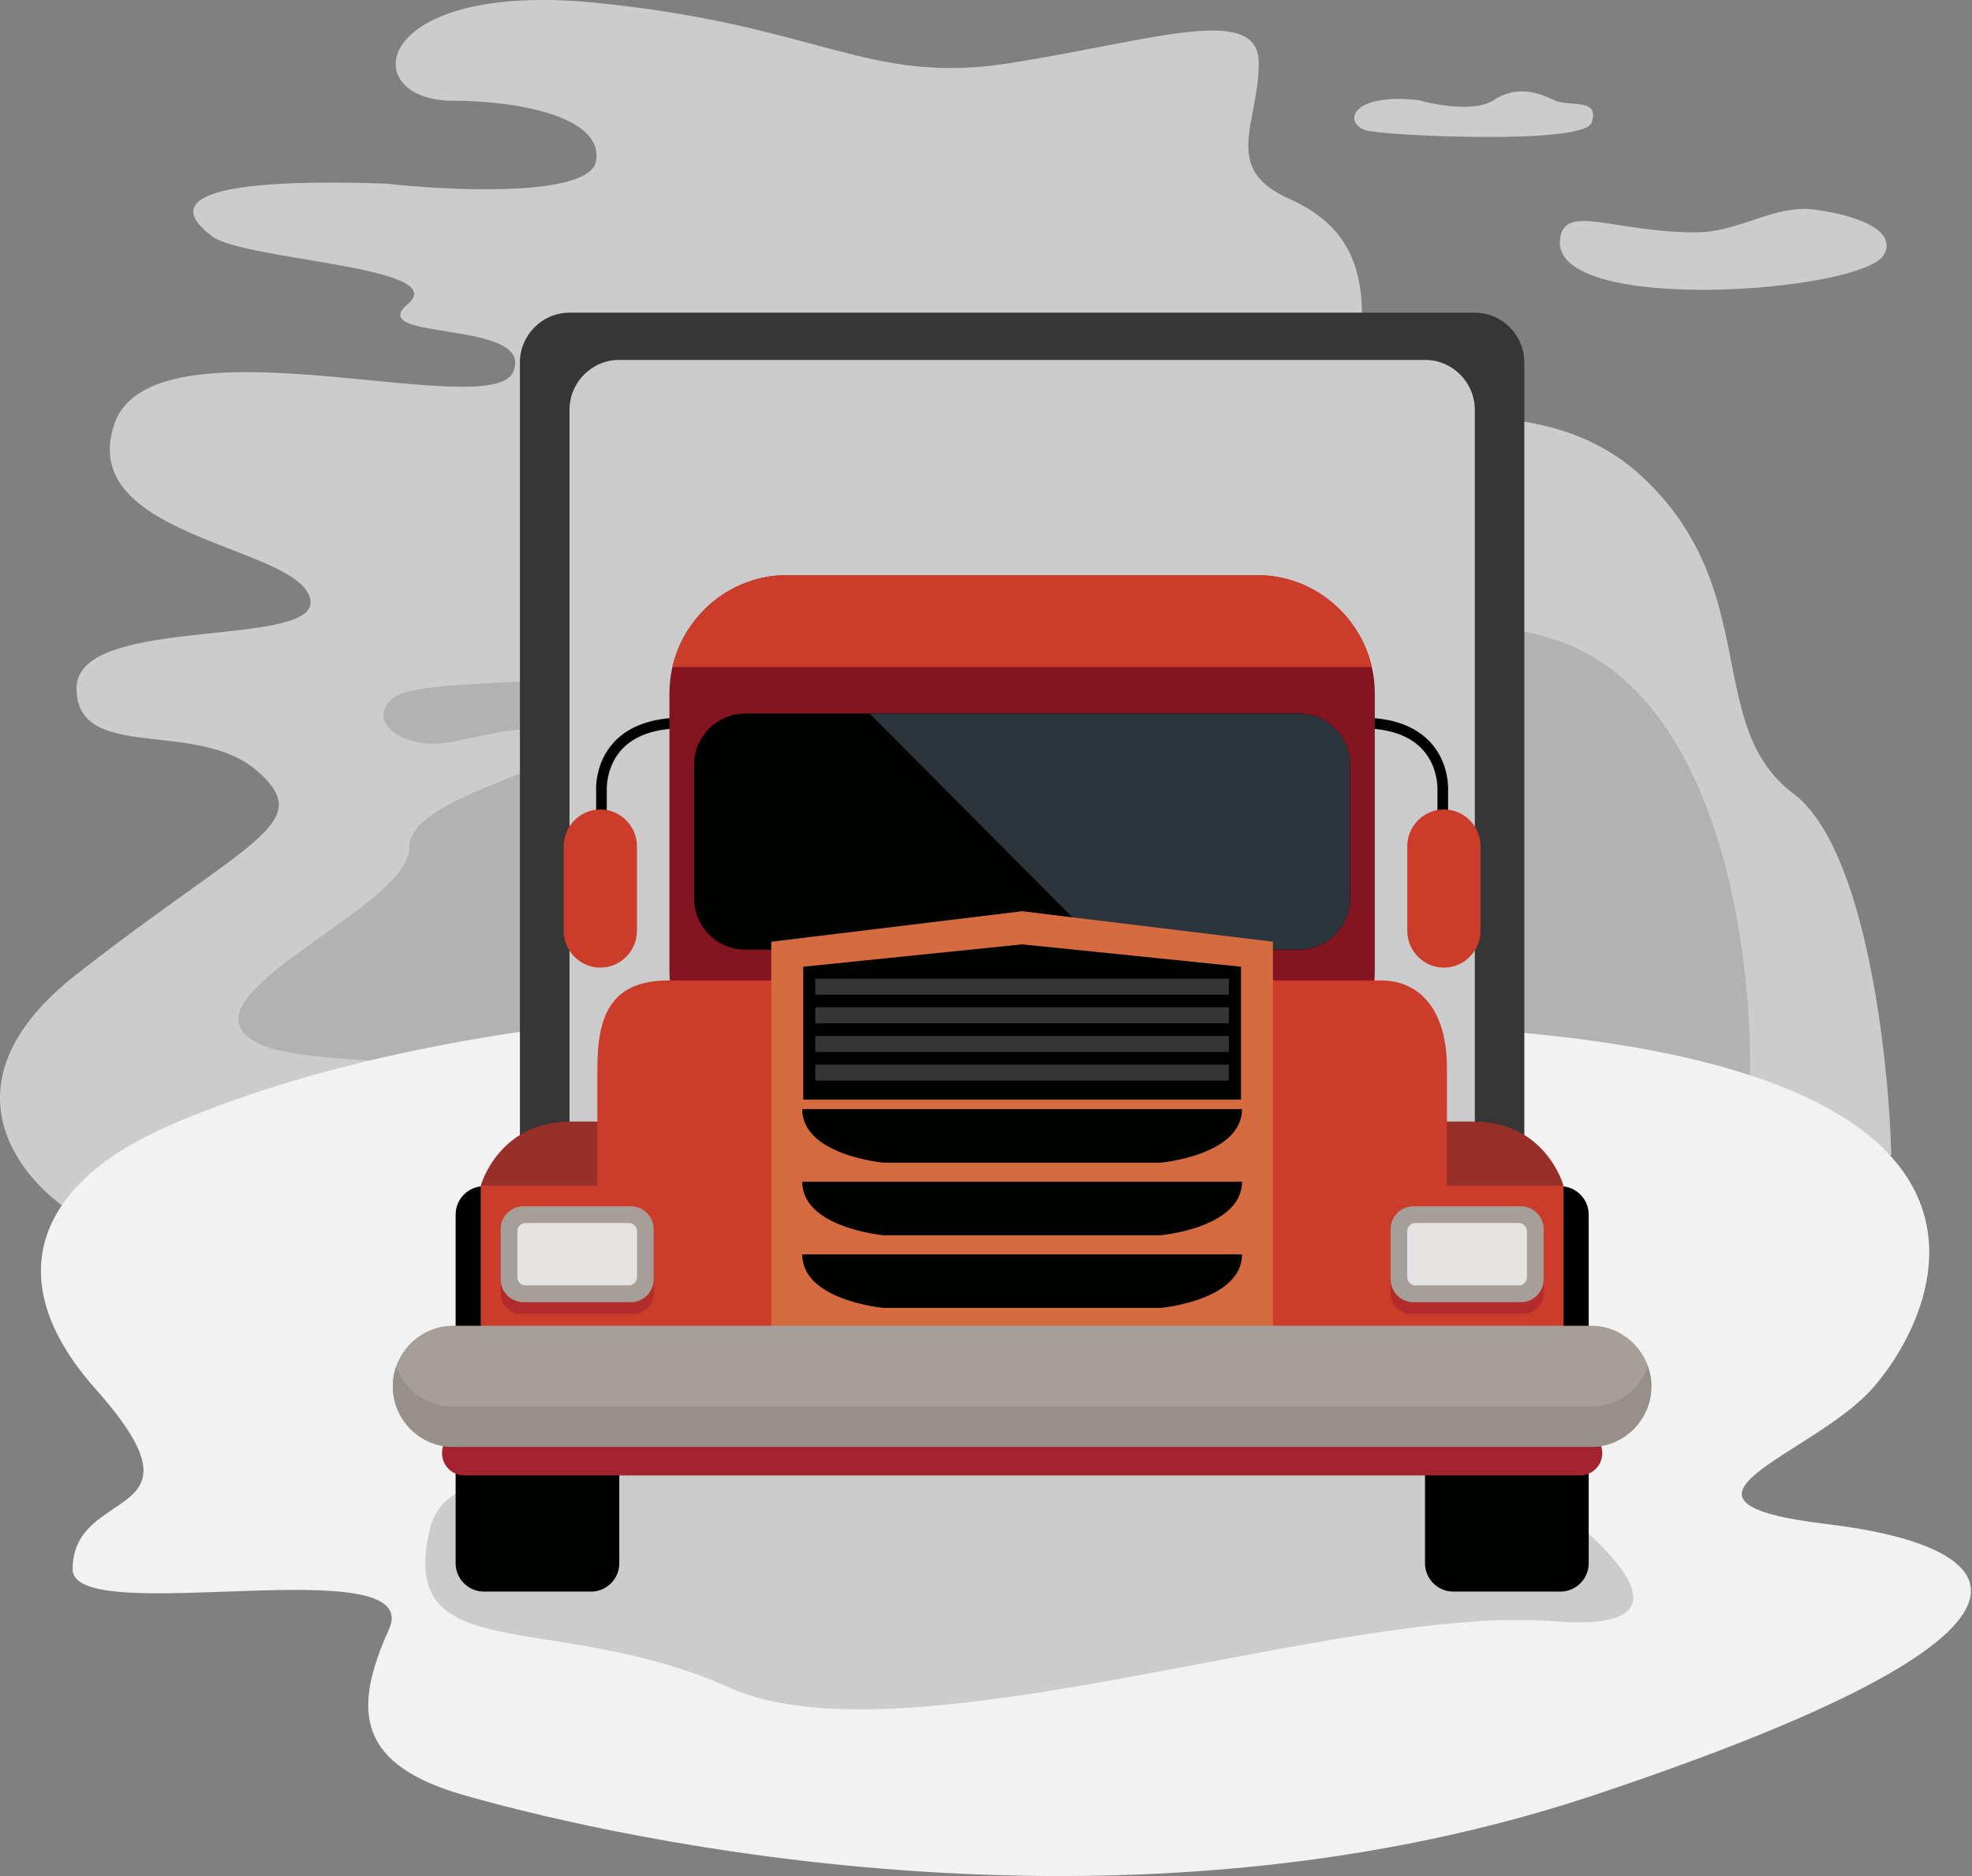 <svg xmlns="http://www.w3.org/2000/svg" width="246" height="234" fill="none" viewBox="0 0 246 234">
    <rect x="0" y="0" width="246" height="234" fill="#808080" stroke="none"/>
    <path fill="#CCC" d="M74.36 20.079c-.752 4.509-17.848 3.757-26.302 2.818-28.181-.94-25.363 3.757-21.606 6.575 4.047 3.036 30.06 3.758 24.424 8.455-5.636 4.697 15.969 1.879 13.15 8.454-2.817 6.576-45.089-7.515-49.785 6.576-4.697 14.09 22.544 15.03 24.423 21.605 1.879 6.576-29.12 1.879-29.12 11.272 0 9.394 15.03 3.758 22.545 10.334 7.514 6.575-.94 8.454-22.545 25.362-17.285 13.527-7.202 25.676 0 30.06l226.387-7.515c-.313-12.212-3.194-38.326-12.212-45.09-11.272-8.454-3.757-25.362-18.787-39.453-15.03-14.09-37.575-1.879-35.696-13.151 1.879-11.272 0-17.848-8.454-21.605-8.455-3.758-3.758-9.394-3.758-16.909 0-7.515-13.151-2.818-30.999 0S102.541 3.17 74.36.352C46.179-2.466 44.3 12.564 56.512 12.564c7.746 0 18.787 1.879 17.848 7.515z"/>
    <path fill="#B3B2B2" d="M69.842 92.609c-.939-3.757-12.211 0-14.09 0-5.636.94-10.333-2.818-6.576-5.636 3.758-2.818 29.12-.94 51.665-5.636 22.545-4.697 64.817-9.394 92.058-1.88 21.794 6.013 25.989 40.081 25.363 56.363l-86.422-5.636c-29.433 1.878-90.554 4.509-99.572 0-11.273-5.636 18.787-16.85 18.787-24.424 0-6.576 19.727-9.394 18.787-13.151z"/>
    <path fill="#CCC" d="M194.599 29.92c.468-4.674 6.576-.94 16.909-.94 5.636 0 9.769-3.57 15.03-2.818 6.575.94 9.982 3.089 8.454 5.636-2.818 4.697-41.332 7.515-40.393-1.879zM186.337 12.49c-2.254 1.503-7.201.626-9.393 0-8.455-.94-9.394 2.818-6.576 3.757 1.993.665 27.242 1.879 28.181-.94 1.071-3.212-2.818-1.878-4.697-2.817-1.878-.94-4.697-1.879-7.515 0z"/>
    <path fill="#F2F2F2" d="M11.878 173.196c-12.023-13.527-7.514-25.576 9.394-32.878 41.332-17.848 107.088-17.848 170.965-11.272 63.877 6.575 48.847 35.696 41.332 44.15-7.515 8.454-29.12 14.09-5.636 16.908 23.484 2.819 32.878 13.152-29.121 33.818-61.998 20.666-127.753 3.757-140.905 0-13.15-3.758-14.09-10.333-9.393-20.666 4.697-10.333-39.454 0-39.454-7.515 0-10.711 17.848-5.637 2.818-22.545z"/>
    <path fill="#CCC" d="M72.116 179.701c-4.64 6.073-16.616 2.799-18.537 11.165-4.007 17.447 15.4 9.789 37.421 19.634s75.928-10.449 102.719-8.278c26.792 2.171-6.574-21.26-24.566-29.628-17.992-8.367-41.393 11.616-50.667 10.865-9.274-.752-40.569-11.349-46.37-3.758z"/>
    <path fill="#363636" d="M183.97 39H71.041c-3.398 0-6.184 2.799-6.184 6.213V152.3c0 3.414 2.786 6.213 6.184 6.213H183.97c3.398 0 6.183-2.799 6.183-6.213V45.213c0-3.414-2.775-6.213-6.183-6.213z"/>
    <path fill="#CCCBCC" d="M177.796 44.895H77.225c-3.398 0-6.184 2.8-6.184 6.213v95.297c0 3.414 2.786 6.213 6.184 6.213h100.571c3.398 0 6.184-2.799 6.184-6.213V51.108c-.01-3.414-2.786-6.213-6.184-6.213z"/>
    <path fill="#000200" d="M180.643 107.886h-1.327v-9.237c0-.072.174-2.963-1.877-5.178-1.623-1.753-4.204-2.634-7.663-2.634v-1.333c3.857 0 6.765 1.035 8.653 3.075 2.438 2.646 2.224 5.978 2.214 6.121v9.186z"/>
    <path fill="#CC3C2A" d="M180.122 100.966c-2.51 0-4.571 2.071-4.571 4.593v10.54c0 2.522 2.061 4.593 4.571 4.593 2.511 0 4.572-2.071 4.572-4.593v-10.54c0-2.522-2.051-4.593-4.572-4.593z"/>
    <path fill="#000200" d="M74.368 107.886h1.326v-9.237c0-.072-.173-2.963 1.878-5.178 1.622-1.753 4.204-2.634 7.663-2.634v-1.333c-3.857 0-6.765 1.035-8.653 3.075-2.439 2.646-2.225 5.978-2.214 6.121v9.186z"/>
    <path fill="#CC3C2A" d="M74.888 100.966c2.51 0 4.571 2.071 4.571 4.593v10.54c0 2.522-2.061 4.593-4.571 4.593s-4.572-2.071-4.572-4.593v-10.54c0-2.522 2.062-4.593 4.572-4.593z"/>
    <path fill="#831420" d="M156.816 71.736H98.194c-8.082 0-14.684 6.644-14.684 14.754v34.653c0 8.12 6.612 14.753 14.684 14.753h58.622c8.082 0 14.684-6.643 14.684-14.753V86.49c0-8.11-6.612-14.754-14.684-14.754z"/>
    <path fill="#000200" d="M162.061 89.001H92.949c-3.5 0-6.357 2.871-6.357 6.388v16.67c0 3.517 2.857 6.388 6.357 6.388h69.112c3.5 0 6.357-2.871 6.357-6.388v-16.67c0-3.517-2.867-6.388-6.357-6.388z"/>
    <path fill="#2C353C" d="M137.776 118.436h24.285c3.5 0 6.358-2.87 6.358-6.387v-16.66c0-3.517-2.858-6.387-6.358-6.387H108.48l29.296 29.434z"/>
    <path fill="#000200" d="M181.276 147.964h13.398c1.928 0 3.51 1.589 3.51 3.526v43.502c0 1.937-1.582 3.527-3.51 3.527h-13.398c-1.929 0-3.511-1.59-3.511-3.527V151.49c0-1.937 1.572-3.526 3.511-3.526zM73.745 147.964H60.347c-1.928 0-3.51 1.589-3.51 3.526v43.502c0 1.937 1.581 3.527 3.51 3.527h13.398c1.929 0 3.51-1.59 3.51-3.527V151.49c0-1.937-1.581-3.526-3.51-3.526z"/>
    <path fill="#973028" d="M59.97 147.902s2.183-8.007 11.193-8.007h8.5v10.468l-19.694-2.461zM195.051 147.902s-2.183-8.007-11.194-8.007h-8.5v10.468l19.694-2.461z"/>
    <path fill="#CC3C2A" d="M59.97 181.889H195.05v-33.987H180.5V133.19c0-6.828-3.071-10.899-8.276-10.899H83.429c-7 0-8.909 4.071-8.909 10.899v14.712H59.97v33.987z"/>
    <path fill="#A32330" d="M197.102 178.455H57.918a2.784 2.784 0 0 0-2.775 2.788 2.785 2.785 0 0 0 2.776 2.789h139.183a2.785 2.785 0 0 0 2.776-2.789 2.791 2.791 0 0 0-2.776-2.788z"/>
    <path fill="#D66B3F" d="M158.796 166.223H96.214v-48.761l31.296-3.803 31.286 3.803v48.761z"/>
    <path fill="#000200" d="M100.204 137.147v-16.568l27.306-2.789 27.306 2.789v16.568h-54.612z"/>
    <path fill="#363535" d="M153.296 132.79h-51.582v1.989h51.582v-1.989zM153.296 129.222h-51.582v1.989h51.582v-1.989zM153.296 125.644h-51.582v1.989h51.582v-1.989zM153.296 122.076h-51.582v1.989h51.582v-1.989z"/>
    <path fill="#A59E99" d="M198.49 165.362H56.52c-4.132 0-7.52 3.404-7.52 7.556s3.388 7.556 7.52 7.556h141.96c4.132 0 7.52-3.404 7.52-7.556.01-4.152-3.378-7.556-7.51-7.556z"/>
    <path fill="#97908A" d="M198.49 175.461H56.52c-3.265 0-6.06-2.112-7.091-5.055a7.598 7.598 0 0 0-.429 2.512c0 4.152 3.388 7.556 7.52 7.556h141.96c4.132 0 7.52-3.404 7.52-7.556 0-.881-.153-1.722-.429-2.512-1.02 2.943-3.816 5.055-7.081 5.055z"/>
    <path fill="#B32C2C" d="M79 151.942H65c-1.388 0-2.53 1.148-2.53 2.542v6.859c0 1.394 1.142 2.543 2.53 2.543h14.01c1.388 0 2.531-1.149 2.531-2.543v-6.859a2.551 2.551 0 0 0-2.54-2.542z"/>
    <path fill="#A59E99" d="M78.715 150.465h-13.43a2.84 2.84 0 0 0-2.826 2.84v6.275c0 1.558 1.276 2.84 2.827 2.84h13.428c1.552 0 2.827-1.282 2.827-2.84v-6.275c-.01-1.568-1.275-2.84-2.826-2.84z"/>
    <path fill="#E5E3E1" d="M64.54 159.303v-5.731c0-.564.46-1.026 1.021-1.026H78.45c.561 0 1.02.462 1.02 1.026v5.731c0 .564-.459 1.025-1.02 1.025H65.561c-.571 0-1.02-.461-1.02-1.025z"/>
    <path fill="#B32C2C" d="M176.01 151.942h14.01c1.388 0 2.531 1.148 2.531 2.542v6.859c0 1.394-1.143 2.543-2.531 2.543h-14.01c-1.388 0-2.531-1.149-2.531-2.543v-6.859a2.543 2.543 0 0 1 2.531-2.542z"/>
    <path fill="#A59E99" d="M176.307 150.465h13.428a2.84 2.84 0 0 1 2.827 2.84v6.275c0 1.558-1.265 2.84-2.827 2.84h-13.428c-1.551 0-2.827-1.282-2.827-2.84v-6.275a2.834 2.834 0 0 1 2.827-2.84z"/>
    <path fill="#E5E3E1" d="M190.48 159.303v-5.731c0-.564-.46-1.026-1.021-1.026h-12.888c-.561 0-1.02.462-1.02 1.026v5.731c0 .564.459 1.025 1.02 1.025h12.888c.561 0 1.021-.461 1.021-1.025z"/>
    <path fill="#000200" d="M100.072 138.336c0 5.762 10.132 6.685 10.132 6.685h34.602s10.133-.923 10.133-6.685h-54.867zM100.072 147.389c0 5.762 10.132 6.685 10.132 6.685h34.602s10.133-.923 10.133-6.685h-54.867zM100.072 156.453c0 5.762 10.132 6.684 10.132 6.684h34.602s10.133-.922 10.133-6.684h-54.867z"/>
    <path fill="#CC3C2A" d="M83.888 83.199h87.245c-1.5-6.541-7.368-11.463-14.317-11.463H98.194c-6.949 0-12.806 4.921-14.306 11.463z"/>
</svg>
